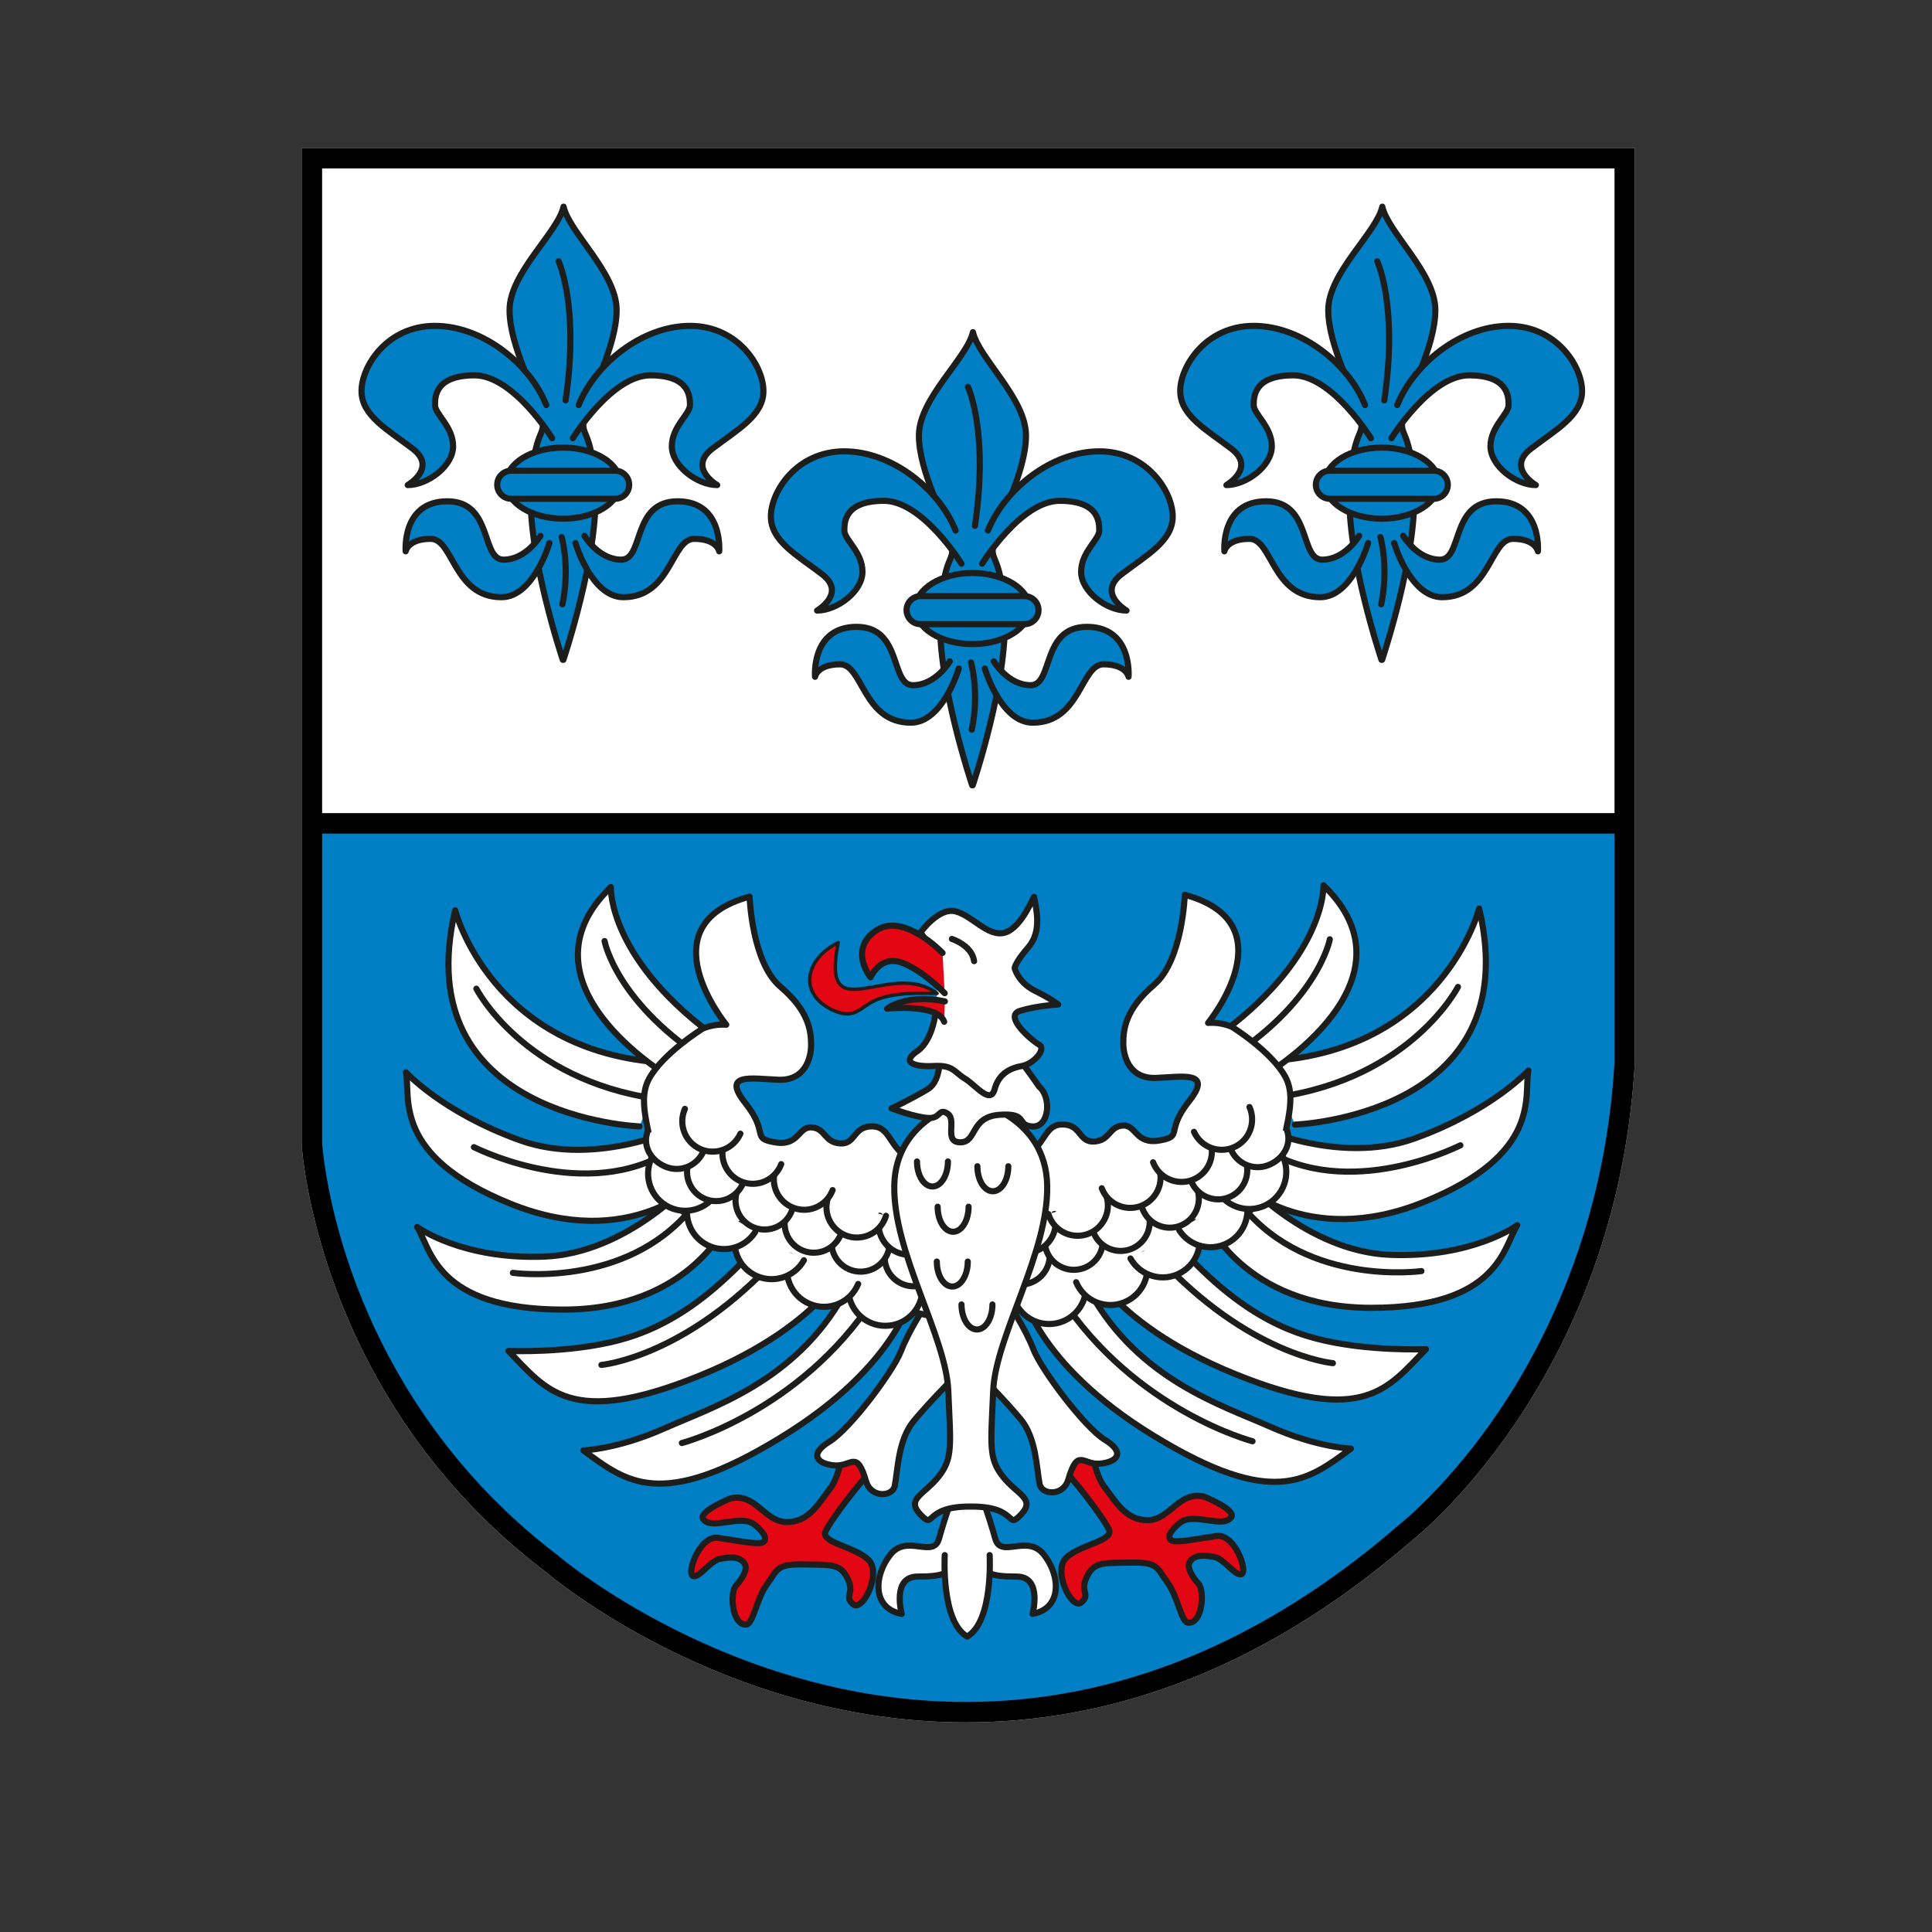 <?xml version="1.0" encoding="UTF-8"?>
<svg xmlns="http://www.w3.org/2000/svg" viewBox="0 0 283.46 283.46">
  <rect x="0" y="0" width="283.46" height="283.46" fill="#333333" stroke="none"/>
  <defs>
    <style>
      .cls-1, .cls-2 {
        fill: none;
      }

      .cls-3 {
        fill: #1d1d1b;
      }

      .cls-4, .cls-2, .cls-5, .cls-6, .cls-7 {
        stroke: #1d1d1b;
        stroke-linecap: round;
        stroke-linejoin: round;
      }

      .cls-4, .cls-2, .cls-5, .cls-7 {
        stroke-width: .9px;
      }

      .cls-4, .cls-8 {
        fill: #fff;
      }

      .cls-5, .cls-9 {
        fill: #007fc5;
      }

      .cls-6 {
        stroke-width: .5px;
      }

      .cls-6, .cls-7 {
        fill: #e30613;
      }
    </style>
  </defs>
  <g id="Ebene_1" data-name="Ebene 1">
    <path class="cls-8" d="M239.88,21.71H44.25v146.12s2,37.12,35.75,62.75c0,0,25.65,22.13,61.68,22.13,19.6,0,42.27-6.54,65.57-26.76,0,0,29.79-23.09,32.59-69.63.01-.16.02-.33.03-.5V21.71h0Z"/>
  </g>
  <g id="Ebene_4" data-name="Ebene 4">
    <path class="cls-9" d="M141.68,251.22c-35.07,0-60.45-21.55-60.7-21.77-32.84-24.94-35.21-61.33-35.23-61.7v-47.04h192.63v35.12l-.03.4c-2.73,45.28-31.72,68.32-32.02,68.54-20.24,17.56-41.97,26.44-64.64,26.44h0Z"/>
    <rect x="45.95" y="119.3" width="192.62" height="3"/>
  </g>
  <g id="Ebene_2" data-name="Ebene 2">
    <g>
      <g>
        <path class="cls-5" d="M82.69,30.32c.83,3.79,7.78,9.72,7.78,15.16s-4.02,12.3-4.73,15.61c-.71,3.31,1.13,1.26,1.6,10.84.47,9.58-4.68,24.88-4.68,24.88h-.09s-5.15-15.3-4.68-24.88c.47-9.58,2.31-7.53,1.6-10.84-.71-3.31-4.73-10.17-4.73-15.61s7.1-11.37,7.92-15.16h0Z"/>
        <path class="cls-5" d="M90.99,70.88c0,2.88-3.75,5.22-8.37,5.22s-8.37-2.33-8.37-5.22,3.75-5.21,8.37-5.21,8.37,2.34,8.37,5.21Z"/>
        <path class="cls-5" d="M92.31,71.12c0,1.14-.92,2.06-2.06,2.06h-15.24c-1.14,0-2.06-.92-2.06-2.06h0c0-1.14.92-2.06,2.06-2.06h15.24c1.14,0,2.06.92,2.06,2.06h0Z"/>
      </g>
      <g>
        <g>
          <path class="cls-5" d="M80.61,79.67s-2.33,7.95-7.03,7.95c-7.03,0-7.03-8.56-10.39-8.56s-3.67,1.83-3.67,1.83c0,0-.61-7.34,6.11-7.34s4.89,8.56,8.25,8.56,5.41-3.5,5.41-3.5"/>
          <path class="cls-5" d="M81.01,64.29s-5.69-9.22-11.38-9.22-5.81,3.03-5.81,4.36,2.66,3.15,2.66,6.05-3.75,5.69-6.66,5.69c0,0,4.36-2.54.73-5.33-3.63-2.78-7.51-4.84-7.51-8.47s3.75-9.56,10.77-9.56,13.92,5.57,16.34,11.62"/>
        </g>
        <g>
          <path class="cls-5" d="M84.43,79.67s2.33,7.95,7.03,7.95c7.03,0,7.03-8.56,10.39-8.56s3.67,1.83,3.67,1.83c0,0,.61-7.34-6.11-7.34s-4.89,8.56-8.25,8.56-5.41-3.5-5.41-3.5"/>
          <path class="cls-5" d="M84.04,64.29s5.69-9.22,11.38-9.22,5.81,3.03,5.81,4.36-2.66,3.15-2.66,6.05,3.75,5.69,6.66,5.69c0,0-4.36-2.54-.73-5.33,3.63-2.78,7.51-4.84,7.51-8.47s-3.75-9.56-10.77-9.56-13.92,5.57-16.34,11.62"/>
        </g>
      </g>
      <path class="cls-5" d="M81.95,38.34s3.09,6.53,1.03,20.4"/>
      <path class="cls-5" d="M82.41,78.8s1.26,4.36.11,9.86"/>
    </g>
    <g>
      <g>
        <path class="cls-5" d="M202.81,30.32c.83,3.79,7.78,9.72,7.78,15.16s-4.02,12.3-4.73,15.61c-.71,3.31,1.13,1.26,1.6,10.84.47,9.58-4.68,24.88-4.68,24.88h-.09s-5.15-15.3-4.68-24.88c.47-9.58,2.31-7.53,1.6-10.84-.71-3.31-4.73-10.17-4.73-15.61s7.1-11.37,7.93-15.16h0Z"/>
        <path class="cls-5" d="M211.1,70.88c0,2.88-3.75,5.22-8.37,5.22s-8.37-2.33-8.37-5.22,3.75-5.21,8.37-5.21,8.37,2.34,8.37,5.21Z"/>
        <path class="cls-5" d="M212.42,71.12c0,1.14-.92,2.06-2.06,2.06h-15.24c-1.14,0-2.06-.92-2.06-2.06h0c0-1.14.92-2.06,2.06-2.06h15.24c1.14,0,2.06.92,2.06,2.06h0Z"/>
      </g>
      <g>
        <g>
          <path class="cls-5" d="M200.73,79.67s-2.33,7.95-7.03,7.95c-7.03,0-7.03-8.56-10.39-8.56s-3.67,1.83-3.67,1.83c0,0-.61-7.34,6.11-7.34s4.89,8.56,8.25,8.56,5.41-3.5,5.41-3.5"/>
          <path class="cls-5" d="M201.13,64.29s-5.69-9.22-11.38-9.22-5.81,3.03-5.81,4.36,2.66,3.15,2.66,6.05-3.75,5.69-6.66,5.69c0,0,4.36-2.54.73-5.33-3.63-2.78-7.51-4.84-7.51-8.47s3.75-9.56,10.78-9.56,13.92,5.57,16.34,11.62"/>
        </g>
        <g>
          <path class="cls-5" d="M204.55,79.67s2.33,7.95,7.03,7.95c7.03,0,7.03-8.56,10.39-8.56s3.67,1.83,3.67,1.83c0,0,.61-7.34-6.11-7.34s-4.89,8.56-8.25,8.56-5.41-3.5-5.41-3.5"/>
          <path class="cls-5" d="M204.15,64.29s5.69-9.22,11.38-9.22,5.81,3.03,5.81,4.36-2.66,3.15-2.66,6.05,3.75,5.69,6.66,5.69c0,0-4.36-2.54-.73-5.33,3.63-2.78,7.51-4.84,7.51-8.47s-3.75-9.56-10.78-9.56-13.92,5.57-16.34,11.62"/>
        </g>
      </g>
      <path class="cls-5" d="M202.07,38.34s3.09,6.53,1.03,20.4"/>
      <path class="cls-5" d="M202.53,78.8s1.26,4.36.12,9.86"/>
    </g>
    <g>
      <g>
        <path class="cls-5" d="M142.75,48.73c.83,3.79,7.78,9.72,7.78,15.16s-4.02,12.3-4.73,15.61c-.71,3.31,1.13,1.26,1.6,10.84.47,9.58-4.68,24.88-4.68,24.88h-.09s-5.15-15.3-4.68-24.88c.47-9.58,2.31-7.53,1.6-10.84-.71-3.31-4.73-10.17-4.73-15.61s7.1-11.37,7.92-15.16h0Z"/>
        <path class="cls-5" d="M151.05,89.29c0,2.88-3.75,5.21-8.37,5.21s-8.37-2.33-8.37-5.21,3.75-5.22,8.37-5.22,8.37,2.33,8.37,5.22Z"/>
        <path class="cls-5" d="M152.37,89.52c0,1.14-.92,2.06-2.06,2.06h-15.24c-1.14,0-2.06-.92-2.06-2.06h0c0-1.14.92-2.06,2.06-2.06h15.24c1.14,0,2.06.92,2.06,2.06h0Z"/>
      </g>
      <g>
        <g>
          <path class="cls-5" d="M140.67,98.08s-2.33,7.95-7.03,7.95c-7.03,0-7.03-8.56-10.39-8.56s-3.67,1.83-3.67,1.83c0,0-.61-7.33,6.11-7.33s4.89,8.56,8.25,8.56,5.41-3.5,5.41-3.5"/>
          <path class="cls-5" d="M141.07,82.7s-5.69-9.22-11.38-9.22-5.81,3.03-5.81,4.36,2.66,3.15,2.66,6.05-3.75,5.69-6.66,5.69c0,0,4.36-2.54.73-5.33-3.63-2.78-7.51-4.84-7.51-8.47s3.75-9.56,10.77-9.56,13.92,5.57,16.34,11.62"/>
        </g>
        <g>
          <path class="cls-5" d="M144.49,98.08s2.33,7.95,7.03,7.95c7.03,0,7.03-8.56,10.39-8.56s3.67,1.83,3.67,1.83c0,0,.61-7.33-6.11-7.33s-4.89,8.56-8.25,8.56-5.41-3.5-5.41-3.5"/>
          <path class="cls-5" d="M144.09,82.7s5.69-9.22,11.38-9.22,5.81,3.03,5.81,4.36-2.66,3.15-2.66,6.05,3.75,5.69,6.66,5.69c0,0-4.36-2.54-.73-5.33,3.63-2.78,7.51-4.84,7.51-8.47s-3.75-9.56-10.77-9.56-13.92,5.57-16.34,11.62"/>
        </g>
      </g>
      <path class="cls-5" d="M142.01,56.75s3.1,6.53,1.03,20.4"/>
      <path class="cls-5" d="M142.47,97.2s1.26,4.36.11,9.86"/>
    </g>
    <path class="cls-7" d="M123.58,212.66s-.23,3.73-1.86,5.83c-1.63,2.1-3.03,4.82-6.29,4.82s-4.59-4.38-8.31-3.45c0,0-4.66,1.91-3.96,2.98,1.16,1.79,5.52-.78,7.54.85,2.02,1.63,1.94,2.72.54,2.72s-3.19-.39-5.9-.78c-2.72-.39-4.66,5.29-3.65,5.6,1.01.31,2.72-2.64,4.35-2.57,0,0,2.5-.67,3.26.86.39.78-.39,2.1-1.32,3.11-.93,1.01-.61,5.88,1.52,5.72,1.01-.08,1.51-3.85,3.06-5.95,1.55-2.1,1.32-2.95,5.36-2.87,4.04.08,5.36-.16,6.45,2.1,1.09,2.25-.62,2.49.78,3.73,1.4,1.24,4.27-4.58,2.25-6.53-2.02-1.94-6.99-2.49-6.29-4.12.7-1.63,5.67-8.16,7.3-9.4"/>
    <path class="cls-4" d="M135.7,191.68s-2.33,3.5-3.5,6.53c-1.17,3.03-7.46,11.42-10.49,13.29-3.03,1.86-1.86,3.26.7,3.5,2.56.23,3.26-2.41,4.66,2.33.75,2.53,3.88,2.25,4.2.7.47-2.33.47-6.76,2.8-9.56,2.33-2.8,5.59-6.06,5.59-6.06,0,0,4.2-8.16,1.86-9.32-2.33-1.17-5.83-1.4-5.83-1.4Z"/>
    <g>
      <path class="cls-4" d="M133.91,189.5s-1.86,10.72-19.42,21.44c-17.56,10.72-22.53,6.53-28.9,1.86,0,0,4.97-.15,11.96-3.26,6.99-3.11,19.11-6.84,26.26-19.58"/>
      <path class="cls-2" d="M100.04,211.72s17.25-4.51,28.12-21.13"/>
    </g>
    <g>
      <path class="cls-4" d="M125.27,183.82s-3.58,10.28-22.64,18.02c-19.06,7.74-22.5,2-28.03-3.63,0,0,8.71.38,16.11-1.55,7.4-1.94,14.81-6.61,23.93-18.03"/>
      <path class="cls-2" d="M88.24,200.26s12.34-1.09,25.76-15.73"/>
    </g>
    <path class="cls-4" d="M106.88,179.09s-5.44,13.05-24.24,13.05-19.42-9.01-21.44-12.12c0,0,6.53,4.82,18.65,4.35,12.12-.47,21.6-11.03,21.6-11.03"/>
    <path class="cls-2" d="M75.25,186.75s16.47,2.33,26.1-9.32"/>
    <path class="cls-4" d="M102.27,173.6s-9.94,10.06-27.37,3.01c-17.43-7.05-14.63-15.64-15.33-19.28,0,0,5.3,5.86,16.71,9.97,11.41,4.11,24.16-2.13,24.16-2.13"/>
    <path class="cls-2" d="M69.55,168.32c-.63-.36,15.02,8,27.7,1.15"/>
    <path class="cls-4" d="M93.82,165.26s-34.19-1.24-27.04-31.7c0,0,5.28,20.82,30.77,22.37"/>
    <path class="cls-2" d="M69.89,145.06s6.84,13.36,26.42,16.16"/>
    <path class="cls-4" d="M98.17,157.96s-23.15-13.67-8.55-27.81c0,0-.47,10.88,16.32,22.69"/>
    <path class="cls-2" d="M88.7,138.07s1.71,9.32,15.69,18.02"/>
    <path class="cls-4" d="M102.99,150.97s1.55-.78,3.57-.62c0,0-11.97-14.61,3.42-18.8,0,0,.31,9.63,4.51,13.21,4.2,3.57,4.51,6.53,4.51,8.55s-.93,5.27-4.82,5.11c-3.88-.16-8.39-1.07-4.82,3.43,3.57,4.51.76,5.13,4.33,5.75,3.57.62,3.39-2.35,5.41-2.19,2.02.15,1.82,2.19,4.15,2.35,2.33.16,1.88-2.5,4.68-2.5s2.42,3.23,5.84,4.94l3.4,7.82,2.63,15.71s-11.02-1.72-23.76-7.47c-12.74-5.75-20.36-10.26-20.2-14.76.16-4.51-2.64-9.48-.62-13.21,2.02-3.73,7.77-7.3,7.77-7.3Z"/>
    <path class="cls-4" d="M135.34,189.08c0,3-2.43,5.44-5.44,5.44s-5.44-2.43-5.44-5.44"/>
    <path class="cls-4" d="M125.91,188.38c-1.15,2.78-4.34,4.09-7.11,2.93-2.77-1.15-4.09-4.34-2.93-7.11"/>
    <path class="cls-4" d="M117.95,184.9c-1.47,2.62-4.79,3.55-7.4,2.08-2.62-1.47-3.55-4.79-2.08-7.41"/>
    <path class="cls-4" d="M110.79,180.78c-1.63,2.52-5,3.24-7.52,1.61-2.52-1.63-3.24-5-1.61-7.52"/>
    <path class="cls-4" d="M104.91,175.42c-1.78,2.42-5.18,2.95-7.6,1.17-2.42-1.77-2.95-5.18-1.17-7.6"/>
    <path class="cls-4" d="M138.25,185.31c-.47,2.31-2.73,3.8-5.04,3.33-2.31-.47-3.8-2.73-3.33-5.04"/>
    <path class="cls-4" d="M130.45,183.16c-.47,2.31-2.73,3.8-5.04,3.33-2.31-.47-3.8-2.73-3.33-5.04"/>
    <path class="cls-4" d="M123.38,181.06c-.85,2.2-3.32,3.3-5.52,2.45-2.2-.85-3.3-3.32-2.45-5.52"/>
    <path class="cls-4" d="M116.17,177.66c-.85,2.2-3.32,3.3-5.52,2.45-2.2-.85-3.3-3.32-2.45-5.52"/>
    <path class="cls-4" d="M109.06,173.49c-.85,2.2-3.32,3.3-5.52,2.45-2.2-.85-3.3-3.32-2.45-5.52"/>
    <path class="cls-4" d="M103.27,168.77c-.85,2.2-3.32,3.3-5.52,2.45-2.2-.85-3.56-3.06-2.72-5.26"/>
    <path class="cls-4" d="M137.64,180.9c-.7,2.36-3.18,3.71-5.54,3.01-2.36-.7-3.71-3.18-3.01-5.54"/>
    <path class="cls-4" d="M129.99,178.38c-.7,2.36-3.18,3.71-5.54,3.01-2.36-.7-3.71-3.18-3.01-5.54"/>
    <path class="cls-4" d="M122.16,174.61c-.87,2.3-3.44,3.47-5.74,2.6-2.3-.87-3.47-3.44-2.6-5.74"/>
    <path class="cls-4" d="M114.62,170.8c-.87,2.3-3.44,3.47-5.74,2.6-2.3-.87-3.47-3.44-2.6-5.74"/>
    <g>
      <path class="cls-4" d="M142.75,228.86c1.75,1.98,2.56,2.45,6.41,2.45s2.33,5.48,2.33,5.48c4.43-.82,4.08-5.71,1.63-8.74-2.45-3.03-6.29.7-7.11-2.33-.82-3.03-2.8-8.62-2.8-8.62h-2.63s-1.98,5.59-2.8,8.62c-.82,3.03-4.66-.7-7.11,2.33-2.45,3.03-2.8,7.92,1.63,8.74,0,0-1.51-5.48,2.33-5.48s4.66-.47,6.41-2.45h1.69Z"/>
      <path class="cls-4" d="M145.2,228.16s.55,9.74-3.3,11.95h0c-3.85-2.21-3.29-11.95-3.29-11.95"/>
    </g>
    <path class="cls-4" d="M108.63,166.33c-1.01,2.25-3.64,3.25-5.89,2.25-2.25-1.01-3.25-3.64-2.25-5.89"/>
    <path class="cls-7" d="M160.23,212.39s.23,3.73,1.86,5.83c1.63,2.1,3.03,4.82,6.29,4.82s4.59-4.38,8.32-3.45c0,0,4.66,1.91,3.96,2.98-1.16,1.79-5.52-.78-7.54.85-2.02,1.63-1.94,2.72-.54,2.72s3.18-.39,5.9-.78c2.72-.39,4.66,5.29,3.65,5.6-1.01.31-2.72-2.64-4.35-2.57,0,0-2.5-.67-3.26.86-.39.78.39,2.1,1.32,3.11.93,1.01.61,5.88-1.52,5.72-1.01-.08-1.51-3.85-3.06-5.95-1.55-2.1-1.32-2.95-5.36-2.87-4.04.08-5.36-.16-6.45,2.1-1.09,2.25.62,2.49-.78,3.73-1.4,1.24-4.27-4.58-2.25-6.53,2.02-1.94,6.99-2.49,6.29-4.12-.7-1.63-5.67-8.16-7.3-9.4"/>
    <path class="cls-4" d="M148.11,191.42s2.33,3.5,3.5,6.53c1.17,3.03,7.46,11.42,10.49,13.29,3.03,1.87,1.87,3.26-.7,3.5-2.56.23-3.26-2.41-4.66,2.33-.75,2.53-3.88,2.25-4.2.7-.47-2.33-.47-6.76-2.8-9.56-2.33-2.8-5.59-6.06-5.59-6.06,0,0-4.2-8.16-1.86-9.32,2.33-1.17,5.83-1.4,5.83-1.4Z"/>
    <g>
      <path class="cls-4" d="M149.89,189.24s1.86,10.72,19.42,21.44c17.56,10.72,22.53,6.53,28.9,1.86,0,0-4.97-.15-11.96-3.26-6.99-3.11-19.11-6.84-26.26-19.58"/>
      <path class="cls-2" d="M183.77,211.46s-17.25-4.51-28.12-21.13"/>
    </g>
    <g>
      <path class="cls-4" d="M158.54,183.56s3.58,10.28,22.64,18.02c19.06,7.74,22.5,2,28.03-3.63,0,0-8.71.38-16.11-1.56-7.4-1.94-14.81-6.61-23.93-18.02"/>
      <path class="cls-2" d="M195.56,200s-12.34-1.09-25.76-15.73"/>
    </g>
    <path class="cls-4" d="M176.93,178.83s5.44,13.05,24.24,13.05,19.42-9.01,21.44-12.12c0,0-6.53,4.82-18.65,4.35-12.12-.47-21.6-11.03-21.6-11.03"/>
    <path class="cls-2" d="M208.55,186.49s-16.47,2.33-26.1-9.32"/>
    <path class="cls-4" d="M181.54,173.34s9.94,10.06,27.37,3.01c17.43-7.05,14.63-15.64,15.33-19.28,0,0-5.3,5.86-16.71,9.97-11.41,4.11-24.16-2.13-24.16-2.13"/>
    <path class="cls-2" d="M214.25,168.05c.63-.36-15.02,8-27.7,1.15"/>
    <path class="cls-4" d="M189.98,165s34.19-1.24,27.04-31.7c0,0-5.28,20.82-30.77,22.38"/>
    <path class="cls-2" d="M213.91,144.8s-6.84,13.36-26.42,16.16"/>
    <path class="cls-4" d="M185.63,157.7s23.15-13.67,8.55-27.81c0,0,.47,10.88-16.32,22.69"/>
    <path class="cls-2" d="M195.11,137.81s-1.71,9.32-15.69,18.02"/>
    <path class="cls-4" d="M180.82,150.7s-1.55-.78-3.57-.62c0,0,11.96-14.61-3.42-18.8,0,0-.31,9.63-4.51,13.21-4.2,3.58-4.51,6.53-4.51,8.55s.93,5.27,4.82,5.11c3.88-.16,8.39-1.07,4.82,3.43-3.57,4.51-.76,5.13-4.33,5.75-3.57.62-3.39-2.35-5.41-2.19-2.02.15-1.82,2.19-4.15,2.34-2.33.16-1.88-2.5-4.68-2.5s-2.42,3.23-5.84,4.94l-3.4,7.82-2.63,15.71s11.02-1.72,23.76-7.47c12.74-5.75,20.36-10.26,20.2-14.76-.16-4.51,2.64-9.48.62-13.21-2.02-3.73-7.77-7.3-7.77-7.3Z"/>
    <path class="cls-4" d="M148.47,188.82c0,3,2.44,5.44,5.44,5.44s5.44-2.43,5.44-5.44"/>
    <path class="cls-4" d="M157.89,188.12c1.15,2.77,4.34,4.09,7.11,2.93,2.77-1.15,4.09-4.34,2.93-7.11"/>
    <path class="cls-4" d="M165.86,184.64c1.47,2.62,4.79,3.55,7.4,2.08,2.62-1.47,3.55-4.79,2.08-7.41"/>
    <path class="cls-4" d="M173.02,180.51c1.63,2.52,5,3.24,7.52,1.61,2.52-1.63,3.24-5,1.61-7.52"/>
    <path class="cls-4" d="M178.9,175.16c1.78,2.42,5.18,2.95,7.6,1.17,2.42-1.77,2.95-5.18,1.17-7.6"/>
    <path class="cls-4" d="M145.56,185.05c.47,2.31,2.73,3.8,5.04,3.33,2.31-.47,3.8-2.73,3.33-5.04"/>
    <path class="cls-4" d="M153.36,182.89c.47,2.31,2.73,3.8,5.04,3.33s3.8-2.73,3.33-5.04"/>
    <path class="cls-4" d="M160.43,180.8c.85,2.2,3.32,3.3,5.52,2.45,2.2-.85,3.3-3.32,2.45-5.52"/>
    <path class="cls-4" d="M167.64,177.39c.85,2.2,3.32,3.3,5.52,2.45,2.2-.85,3.3-3.32,2.45-5.52"/>
    <path class="cls-4" d="M174.74,173.23c.85,2.2,3.32,3.3,5.52,2.45,2.2-.85,3.3-3.32,2.45-5.52"/>
    <path class="cls-4" d="M180.54,168.51c.85,2.2,3.32,3.3,5.52,2.45,2.2-.85,3.57-3.06,2.72-5.26"/>
    <path class="cls-4" d="M146.16,180.64c.7,2.36,3.18,3.71,5.54,3.01,2.36-.7,3.7-3.18,3-5.54"/>
    <path class="cls-4" d="M153.82,178.12c.7,2.36,3.18,3.7,5.54,3.01,2.36-.7,3.71-3.18,3-5.54"/>
    <path class="cls-4" d="M161.65,174.34c.87,2.3,3.44,3.46,5.74,2.6,2.3-.87,3.47-3.44,2.6-5.74"/>
    <path class="cls-4" d="M169.18,170.53c.87,2.3,3.44,3.46,5.74,2.6,2.3-.87,3.47-3.44,2.6-5.74"/>
    <path class="cls-4" d="M175.18,166.06c1.01,2.25,3.64,3.25,5.89,2.25,2.25-1.01,3.25-3.64,2.25-5.89"/>
    <path class="cls-4" d="M141.47,161.73s-10.02,2.21-10.26,12.12c-.23,9.91,7.58,22.14,7.92,30.18.35,8.04.7,9.91-1.4,12.59-2.1,2.68-4.89,3.26-2.68,5.59,2.21,2.33.35-1.17,7.23-1.17h.29c6.88,0,5.01,3.5,7.23,1.17,2.21-2.33-.58-2.91-2.68-5.59-2.1-2.68-1.75-4.55-1.4-12.59.35-8.04,8.16-20.28,7.92-30.18-.23-9.91-10.26-12.12-10.26-12.12h-1.92Z"/>
    <path class="cls-4" d="M147.94,171.11c0,2.03-1.02,3.67-2.27,3.67s-2.27-1.64-2.27-3.67"/>
    <path class="cls-4" d="M142.11,177.05c0,2.03-1.02,3.67-2.27,3.67s-2.27-1.64-2.27-3.67"/>
    <path class="cls-4" d="M141.99,185.09c0,2.03-1.02,3.67-2.27,3.67s-2.27-1.64-2.27-3.67"/>
    <path class="cls-4" d="M145.61,191.39c0,2.03-1.02,3.67-2.27,3.67s-2.27-1.64-2.27-3.67"/>
    <path class="cls-4" d="M139.08,170.41c0,2.03-1.02,3.67-2.27,3.67s-2.27-1.64-2.27-3.67"/>
    <path class="cls-4" d="M146.03,152.4c.16-2.18,6.43,7.04,6.43,7.04,1.86,1.55,1.5,5.98-.99,5.83-2.49-.16-.47-2.02-4.82-1.71-4.35.31-3.26,4.04-5.75,4.04s-.47-3.26-1.86-4.2c-1.4-.93-.93.78-2.95.62-2.02-.16-5.28-1.4-5.28-1.4,0,0,2.95-1.4,5.28-2.8,2.33-1.4,1.71-5.9,1.71-5.9"/>
    <path class="cls-4" d="M137.56,142.87c-.47-3.61-2.51-6.05-2.51-6.05,0,0,2.64-3.73,5.13-3.11,2.49.62,4.82,3.88,7.3,3.11,2.49-.78,4.2-5.45,4.24-5.22.33,1.85,1.17,5.06-.85,7.39-2.02,2.33-2,3.06-2,3.06,0,0,.48,2.07,2.96,3.31,2.49,1.24,3.42,2.02,3.42,2.02,0,0-3.11.16-5.59.93-2.49.78,1.71,4.35,2.8,4.97,1.09.62-.78,2.8-2.49,3.11-1.71.31-3.42,1.09-4.04,3.42-.62,2.33-2.8-.62-4.35-1.55-1.55-.93-1.71-2.02-4.51-1.86-2.8.16-4.97-.47-2.49-2.18,2.49-1.71,2.85-6.42,2.85-7.36"/>
    <path class="cls-2" d="M139.66,137.76s2.95.93,3.26,3.26"/>
    <path class="cls-7" d="M138.29,139.81s-5.75-6.06-9.79-3.26c-4.04,2.8-.78,6.84-.78,6.84,0,0,1.4-3.26,4.51-2.18,3.11,1.09,6.37,4.51,6.37,4.51"/>
    <path class="cls-7" d="M138.63,146.92c-5.63-1.18-8.48,1.06-8.48,1.06,0,0,7.42-.77,8.38,1.93"/>
    <path class="cls-6" d="M122.98,138.3c-4.94,2.41-5.95,7.67-.58,10,2.99,1.3,3.77-.47,5.92-1.49,2.75-1.31,7.17-1.06,9.17-1.06-6.92-5.16-17.16,5.76-14.51-7.45Z"/>
  </g>
  <g id="Ebene_3" data-name="Ebene 3">
    <path class="cls-3" d="M141.36,154.9s0,0,0,0c.01,0,0,0,.02,0,0,0,0,0,0,0Z"/>
    <path class="cls-1" d="M239.88,21.71H44.25v146.12s2,37.12,35.75,62.75c0,0,61.12,52.75,127.25-4.62,0,0,29.79-23.09,32.59-69.63.01-.16.02-.33.03-.5V21.71Z"/>
    <path d="M236.88,24.71v131.03l-.02.41c-1.4,23.25-9.86,40.33-16.7,50.56-7.45,11.13-14.67,16.82-14.74,16.88l-.07.05-.06.05c-19.9,17.27-41.3,26.02-63.6,26.02-34.43,0-59.48-21.19-59.72-21.4l-.07-.06-.07-.06c-16.79-12.75-25.28-28.48-29.46-39.44-4.35-11.41-5.05-20.17-5.11-21.02V24.71h189.62M239.88,21.71H44.25v146.12s2,37.12,35.75,62.75c0,0,25.65,22.13,61.68,22.13,19.6,0,42.27-6.54,65.57-26.76,0,0,29.79-23.09,32.59-69.63.01-.16.02-.33.03-.5V21.71h0Z"/>
  </g>
</svg>